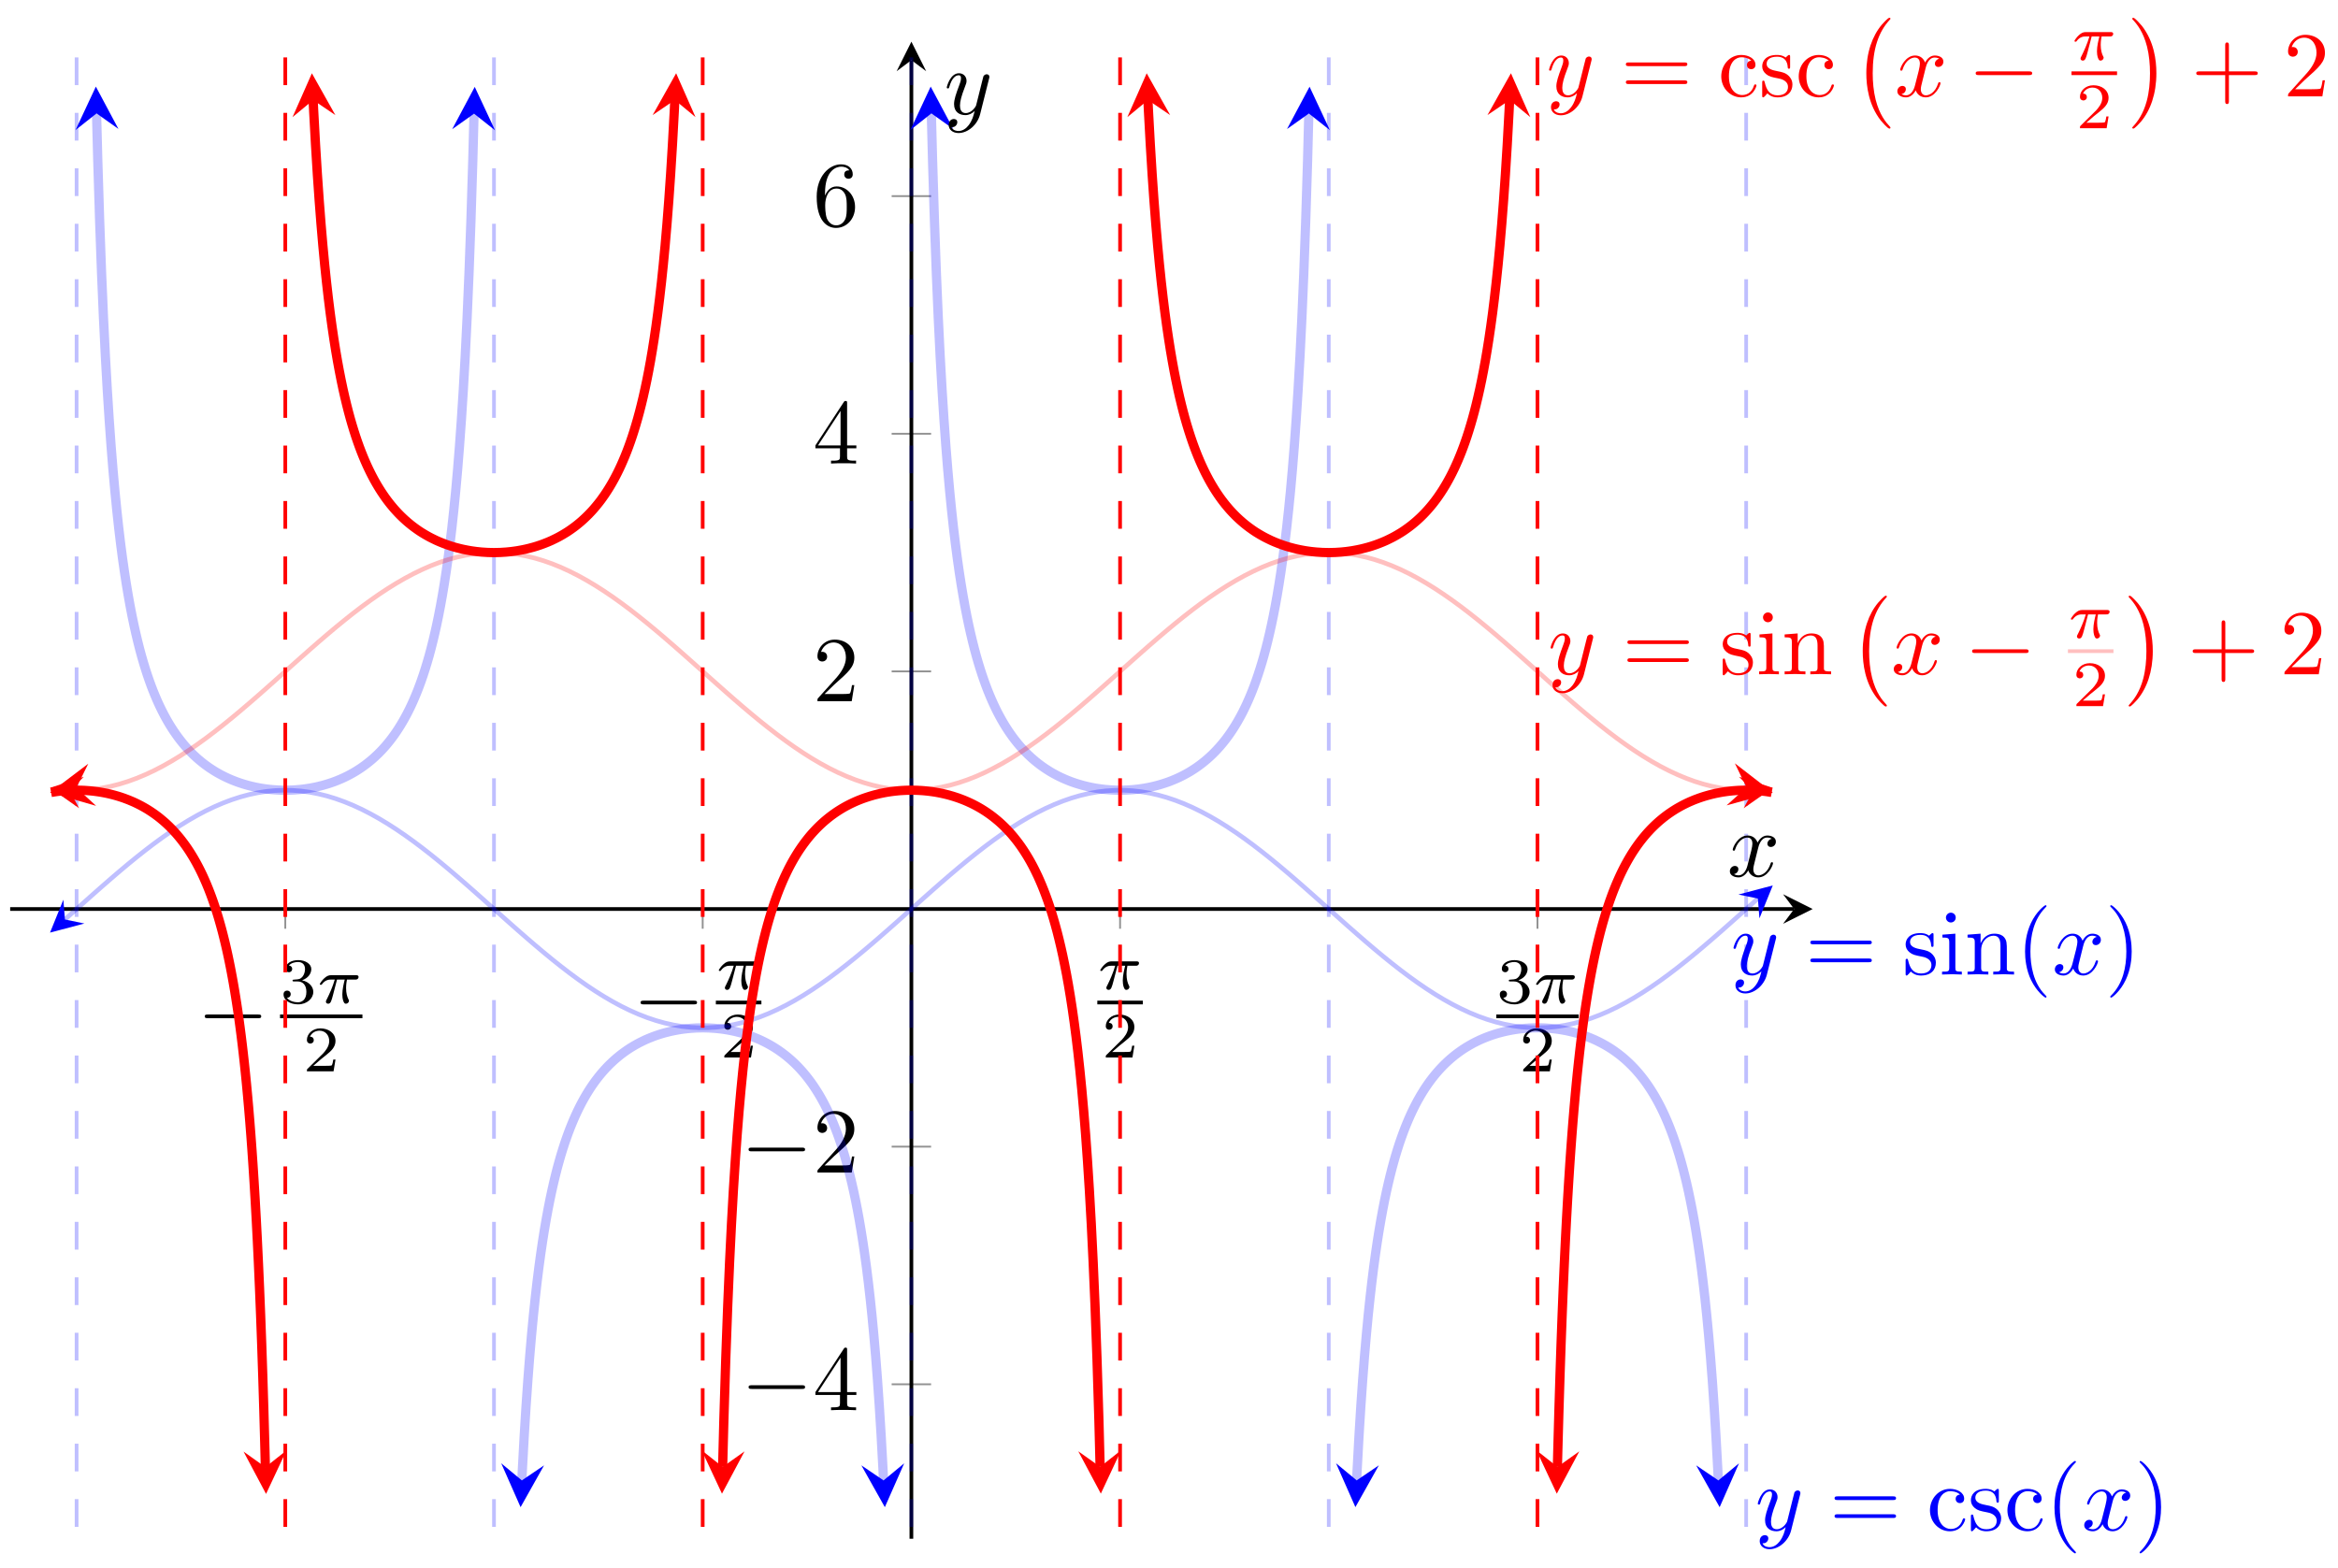 <svg xmlns="http://www.w3.org/2000/svg" xmlns:xlink="http://www.w3.org/1999/xlink" version="1.1" width="252" height="169" viewBox="0 0 252 169">
<defs>
<path id="font_1_1" d="M.659 .23C.676 .23 .694 .23 .694 .25 .694 .27 .676 .27 .659 .27H.118C.101 .27 .083 .27 .083 .25 .083 .23 .101 .23 .118 .23H.659Z"/>
<path id="font_2_2" d="M.273 .334C.351 .334 .407 .28 .407 .173 .407 .049 .335 .012 .277 .012 .237 .012 .149 .023 .107 .082 .154 .084 .165 .117 .165 .138 .165 .17 .141 .193 .11 .193 .082 .193 .054 .176 .054 .135 .054 .041 .158-.02 .279-.02 .418-.02 .514 .073 .514 .173 .514 .251 .45 .329 .34 .352 .445 .39 .483 .465 .483 .526 .483 .605 .392 .664 .281 .664 .17 .664 .085 .61 .085 .53 .085 .496 .107 .477 .137 .477 .168 .477 .188 .5 .188 .528 .188 .557 .168 .578 .137 .58 .172 .624 .241 .635 .278 .635 .323 .635 .386 .613 .386 .526 .386 .484 .372 .438 .346 .407 .313 .369 .285 .367 .235 .364 .21 .362 .208 .362 .203 .361 .201 .361 .193 .359 .193 .348 .193 .334 .202 .334 .219 .334H.273Z"/>
<path id="font_3_1" d="M.311 .363H.43C.415 .303 .393 .212 .393 .133 .393 .093 .398 .066 .404 .044 .42-.006 .433-.01 .449-.01 .472-.01 .496 .011 .496 .035 .496 .043 .494 .047 .488 .057 .469 .094 .451 .151 .451 .233 .451 .252 .451 .292 .465 .363H.59C.608 .363 .616 .363 .627 .371 .641 .381 .644 .397 .644 .402 .644 .431 .618 .431 .601 .431H.224C.183 .431 .155 .422 .11 .38 .084 .357 .045 .303 .045 .294 .045 .282 .058 .282 .062 .282 .073 .282 .074 .284 .08 .293 .131 .363 .193 .363 .215 .363H.276C.245 .253 .191 .135 .161 .075 .155 .062 .145 .041 .142 .037 .141 .033 .139 .029 .139 .022 .139 .006 .151-.01 .174-.01 .214-.01 .225 .035 .249 .125L.311 .363Z"/>
<path id="font_2_1" d="M.505 .182H.471C.468 .16 .458 .101 .445 .091 .437 .085 .36 .085 .346 .085H.162C.267 .178 .302 .206 .362 .253 .436 .312 .505 .374 .505 .469 .505 .59 .399 .664 .271 .664 .147 .664 .063 .577 .063 .485 .063 .434 .106 .429 .116 .429 .14 .429 .169 .446 .169 .482 .169 .5 .162 .535 .11 .535 .141 .606 .209 .628 .256 .628 .356 .628 .408 .55 .408 .469 .408 .382 .346 .313 .314 .277L.073 .039C.063 .03 .063 .028 .063 0H.475L.505 .182Z"/>
<path id="font_4_5" d="M.294 .165V.078C.294 .042 .292 .031 .218 .031H.197V0C.238 .003 .29 .003 .332 .003 .374 .003 .427 .003 .468 0V.031H.447C.373 .031 .371 .042 .371 .078V.165H.471V.196H.371V.651C.371 .671 .371 .677 .355 .677 .346 .677 .343 .677 .335 .665L.028 .196V.165H.294M.3 .196H.056L.3 .569V.196Z"/>
<path id="font_4_4" d="M.127 .077 .233 .18C.389 .318 .449 .372 .449 .472 .449 .586 .359 .666 .237 .666 .124 .666 .05 .574 .05 .485 .05 .429 .1 .429 .103 .429 .12 .429 .155 .441 .155 .482 .155 .508 .137 .534 .102 .534 .094 .534 .092 .534 .089 .533 .112 .598 .166 .635 .224 .635 .315 .635 .358 .554 .358 .472 .358 .392 .308 .313 .253 .251L.061 .037C.05 .026 .05 .024 .05 0H.421L.449 .174H.424C.419 .144 .412 .1 .402 .085 .395 .077 .329 .077 .307 .077H.127Z"/>
<path id="font_4_6" d="M.132 .328V.352C.132 .605 .256 .641 .307 .641 .331 .641 .373 .635 .395 .601 .38 .601 .34 .601 .34 .556 .34 .525 .364 .51 .386 .51 .402 .51 .432 .519 .432 .558 .432 .618 .388 .666 .305 .666 .177 .666 .042 .537 .042 .316 .042 .049 .158-.022 .251-.022 .362-.022 .457 .072 .457 .204 .457 .331 .368 .427 .257 .427 .189 .427 .152 .376 .132 .328M.251 .006C.188 .006 .158 .066 .152 .081 .134 .128 .134 .208 .134 .226 .134 .304 .166 .404 .256 .404 .272 .404 .318 .404 .349 .342 .367 .305 .367 .254 .367 .205 .367 .157 .367 .107 .35 .071 .32 .011 .274 .006 .251 .006Z"/>
<path id="font_5_2" d="M.486 .381C.49 .395 .49 .397 .49 .404 .49 .422 .476 .431 .461 .431 .451 .431 .435 .425 .426 .41 .424 .405 .416 .374 .412 .356 .405 .33 .398 .303 .392 .276L.347 .096C.343 .081 .3 .011 .234 .011 .183 .011 .172 .055 .172 .092 .172 .138 .189 .2 .223 .288 .239 .329 .243 .34 .243 .36 .243 .405 .211 .442 .161 .442 .066 .442 .029 .297 .029 .288 .029 .278 .039 .278 .041 .278 .051 .278 .052 .28 .057 .296 .084 .39 .124 .42 .158 .42 .166 .42 .183 .42 .183 .388 .183 .363 .173 .337 .166 .318 .126 .212 .108 .155 .108 .108 .108 .019 .171-.011 .23-.011 .269-.011 .303 .006 .331 .034 .318-.018 .306-.067 .266-.12 .24-.154 .202-.183 .156-.183 .142-.183 .097-.18 .08-.141 .096-.141 .109-.141 .123-.129 .133-.12 .143-.107 .143-.088 .143-.057 .116-.053 .106-.053 .083-.053 .05-.069 .05-.118 .05-.168 .094-.205 .156-.205 .259-.205 .362-.114 .39-.001L.486 .381Z"/>
<path id="font_4_7" d="M.687 .327C.702 .327 .721 .327 .721 .347 .721 .367 .702 .367 .688 .367H.089C.075 .367 .056 .367 .056 .347 .056 .327 .075 .327 .09 .327H.687M.688 .133C.702 .133 .721 .133 .721 .153 .721 .173 .702 .173 .687 .173H.09C.075 .173 .056 .173 .056 .153 .056 .133 .075 .133 .089 .133H.688Z"/>
<path id="font_4_11" d="M.208 .194C.23 .19 .312 .174 .312 .102 .312 .051 .277 .011 .199 .011 .115 .011 .079 .068 .06 .153 .057 .166 .056 .17 .046 .17 .033 .17 .033 .163 .033 .145V.013C.033-.004 .033-.011 .044-.011 .049-.011 .05-.01 .069 .009 .071 .011 .071 .013 .089 .032 .133-.01 .178-.011 .199-.011 .314-.011 .36 .056 .36 .128 .36 .181 .33 .211 .318 .223 .285 .255 .246 .263 .204 .271 .148 .282 .081 .295 .081 .353 .081 .388 .107 .429 .193 .429 .303 .429 .308 .339 .31 .308 .311 .299 .32 .299 .322 .299 .335 .299 .335 .304 .335 .323V.424C.335 .441 .335 .448 .324 .448 .319 .448 .317 .448 .304 .436 .301 .432 .291 .423 .287 .42 .249 .448 .208 .448 .193 .448 .071 .448 .033 .381 .033 .325 .033 .29 .049 .262 .076 .24 .108 .214 .136 .208 .208 .194Z"/>
<path id="font_4_9" d="M.177 .442 .037 .431V.4C.102 .4 .111 .394 .111 .345V.076C.111 .031 .1 .031 .033 .031V0C.065 .001 .119 .003 .143 .003 .178 .003 .213 .001 .247 0V.031C.181 .031 .177 .036 .177 .075V.442M.181 .616C.181 .648 .156 .669 .128 .669 .097 .669 .075 .642 .075 .616 .075 .589 .097 .563 .128 .563 .156 .563 .181 .584 .181 .616Z"/>
<path id="font_4_10" d="M.11 .344V.076C.11 .031 .099 .031 .032 .031V0C.067 .001 .118 .003 .145 .003 .171 .003 .223 .001 .257 0V.031C.19 .031 .179 .031 .179 .076V.26C.179 .364 .25 .42 .314 .42 .377 .42 .388 .366 .388 .309V.076C.388 .031 .377 .031 .31 .031V0C.345 .001 .396 .003 .423 .003 .449 .003 .501 .001 .535 0V.031C.483 .031 .458 .031 .457 .061V.252C.457 .338 .457 .369 .426 .405 .412 .422 .379 .442 .321 .442 .248 .442 .201 .399 .173 .337V.442L.032 .431V.4C.102 .4 .11 .393 .11 .344Z"/>
<path id="font_4_1" d="M.331-.24C.331-.237 .331-.235 .314-.218 .189-.092 .157 .097 .157 .25 .157 .424 .195 .598 .318 .723 .331 .735 .331 .737 .331 .74 .331 .747 .327 .75 .321 .75 .311 .75 .221 .682 .162 .555 .111 .445 .099 .334 .099 .25 .099 .172 .11 .051 .165-.062 .225-.185 .311-.25 .321-.25 .327-.25 .331-.247 .331-.24Z"/>
<path id="font_5_1" d="M.334 .302C.34 .328 .363 .42 .433 .42 .438 .42 .462 .42 .483 .407 .455 .402 .435 .377 .435 .353 .435 .337 .446 .318 .473 .318 .495 .318 .527 .336 .527 .376 .527 .428 .468 .442 .434 .442 .376 .442 .341 .389 .329 .366 .304 .432 .25 .442 .221 .442 .117 .442 .06 .313 .06 .288 .06 .278 .07 .278 .072 .278 .08 .278 .083 .28 .085 .289 .119 .395 .185 .42 .219 .42 .238 .42 .273 .411 .273 .353 .273 .322 .256 .255 .219 .115 .203 .053 .168 .011 .124 .011 .118 .011 .095 .011 .074 .024 .099 .029 .121 .05 .121 .078 .121 .105 .099 .113 .084 .113 .054 .113 .029 .087 .029 .055 .029 .009 .079-.011 .123-.011 .189-.011 .225 .059 .228 .065 .24 .028 .276-.011 .336-.011 .439-.011 .496 .118 .496 .143 .496 .153 .487 .153 .484 .153 .475 .153 .473 .149 .471 .142 .438 .035 .37 .011 .338 .011 .299 .011 .283 .043 .283 .077 .283 .099 .289 .121 .3 .165L.334 .302Z"/>
<path id="font_4_2" d="M.289 .25C.289 .328 .278 .449 .223 .562 .163 .685 .077 .75 .067 .75 .061 .75 .057 .746 .057 .74 .057 .737 .057 .735 .076 .717 .174 .618 .231 .459 .231 .25 .231 .079 .194-.097 .07-.223 .057-.235 .057-.237 .057-.24 .057-.246 .061-.25 .067-.25 .077-.25 .167-.182 .226-.055 .277 .055 .289 .166 .289 .25Z"/>
<path id="font_4_8" d="M.117 .218C.117 .381 .199 .423 .252 .423 .261 .423 .324 .422 .359 .386 .318 .383 .312 .353 .312 .34 .312 .314 .33 .294 .358 .294 .384 .294 .404 .311 .404 .341 .404 .409 .328 .448 .251 .448 .126 .448 .034 .34 .034 .216 .034 .088 .133-.011 .249-.011 .383-.011 .415 .109 .415 .119 .415 .129 .405 .129 .402 .129 .393 .129 .391 .125 .389 .119 .36 .026 .295 .014 .258 .014 .205 .014 .117 .057 .117 .218Z"/>
<path id="font_6_1" d="M.413-1.149C.413-1.145 .411-1.143 .409-1.14 .363-1.091 .295-1.01 .253-.847 .23-.756 .221-.653 .221-.56 .221-.297 .284-.113 .404 .017 .413 .026 .413 .028 .413 .03 .413 .04 .405 .04 .401 .04 .386 .04 .332-.02 .319-.035 .217-.156 .152-.336 .152-.559 .152-.701 .177-.902 .308-1.071 .318-1.083 .383-1.159 .401-1.159 .405-1.159 .413-1.159 .413-1.149Z"/>
<path id="font_6_2" d="M.305-.56C.305-.418 .28-.217 .149-.048 .139-.036 .074 .04 .056 .04 .051 .04 .044 .038 .044 .03 .044 .026 .046 .023 .05 .02 .098-.032 .163-.113 .204-.272 .227-.363 .236-.466 .236-.559 .236-.66 .227-.762 .201-.86 .163-1 .104-1.08 .053-1.136 .044-1.145 .044-1.147 .044-1.149 .044-1.157 .051-1.159 .056-1.159 .071-1.159 .126-1.098 .138-1.084 .24-.963 .305-.783 .305-.56Z"/>
<path id="font_4_3" d="M.409 .23H.688C.702 .23 .721 .23 .721 .25 .721 .27 .702 .27 .688 .27H.409V.55C.409 .564 .409 .583 .389 .583 .369 .583 .369 .564 .369 .55V.27H.089C.075 .27 .056 .27 .056 .25 .056 .23 .075 .23 .089 .23H.369V-.05C.369-.064 .369-.083 .389-.083 .409-.083 .409-.064 .409-.05V.23Z"/>
</defs>
<path transform="matrix(1,0,0,-1,1.096,165.887)" stroke-width=".199" stroke-linecap="butt" stroke-miterlimit="10" stroke-linejoin="miter" fill="none" stroke="#929292" d="M29.654 65.763V70.015M74.643 65.763V70.015M119.631 65.763V70.015M164.62 65.763V70.015"/>
<path transform="matrix(1,0,0,-1,1.096,165.887)" stroke-width=".199" stroke-linecap="butt" stroke-miterlimit="10" stroke-linejoin="miter" fill="none" stroke="#929292" d="M95.011 16.652H99.263M95.011 42.27H99.263M95.011 93.507H99.263M95.011 119.125H99.263M95.011 144.744H99.263"/>
<path transform="matrix(1,0,0,-1,1.096,165.887)" stroke-width=".399" stroke-linecap="butt" stroke-miterlimit="10" stroke-linejoin="miter" fill="none" stroke="#000000" d="M0 67.889H192.281"/>
<path transform="matrix(1,0,0,-1,193.384,97.998)" d="M1.993 0-1.196 1.594 0 0-1.196-1.594"/>
<path transform="matrix(1,0,0,-1,1.096,165.887)" stroke-width=".399" stroke-linecap="butt" stroke-miterlimit="10" stroke-linejoin="miter" fill="none" stroke="#000000" d="M97.137 0V159.403"/>
<path transform="matrix(0,-1,-1,-0,98.236,6.484)" d="M1.993 0-1.196 1.594 0 0-1.196-1.594"/>
<use data-text="&#x2212;" xlink:href="#font_1_1" transform="matrix(9.963,0,0,-9.963,21.241,112.061)"/>
<use data-text="3" xlink:href="#font_2_2" transform="matrix(6.974,0,0,-6.974,30.185,108.138)"/>
<use data-text="&#x03c0;" xlink:href="#font_3_1" transform="matrix(6.974,0,0,-6.974,34.157,108.138)"/>
<path transform="matrix(1,0,0,-1,-62.056,-35.929)" stroke-width=".399" stroke-linecap="butt" stroke-miterlimit="10" stroke-linejoin="miter" fill="none" stroke="#000000" d="M92.239-145.499H101.12"/>
<use data-text="2" xlink:href="#font_2_1" transform="matrix(6.974,0,0,-6.974,32.64,115.496)"/>
<use data-text="&#x2212;" xlink:href="#font_1_1" transform="matrix(9.963,0,0,-9.963,68.217,110.569)"/>
<use data-text="&#x03c0;" xlink:href="#font_3_1" transform="matrix(6.974,0,0,-6.974,77.161,106.646)"/>
<path transform="matrix(1,0,0,-1,-15.081,-37.421)" stroke-width=".399" stroke-linecap="butt" stroke-miterlimit="10" stroke-linejoin="miter" fill="none" stroke="#000000" d="M92.239-145.499H97.148"/>
<use data-text="2" xlink:href="#font_2_1" transform="matrix(6.974,0,0,-6.974,77.63,114.004)"/>
<use data-text="&#x03c0;" xlink:href="#font_3_1" transform="matrix(6.974,0,0,-6.974,118.277,106.646)"/>
<path transform="matrix(1,0,0,-1,33.783,-37.421)" stroke-width=".399" stroke-linecap="butt" stroke-miterlimit="10" stroke-linejoin="miter" fill="none" stroke="#000000" d="M84.491-145.499H89.4"/>
<use data-text="2" xlink:href="#font_2_1" transform="matrix(6.974,0,0,-6.974,118.746,114.004)"/>
<use data-text="3" xlink:href="#font_2_2" transform="matrix(6.974,0,0,-6.974,161.281,108.138)"/>
<use data-text="&#x03c0;" xlink:href="#font_3_1" transform="matrix(6.974,0,0,-6.974,165.252,108.138)"/>
<path transform="matrix(1,0,0,-1,76.788,-35.929)" stroke-width=".399" stroke-linecap="butt" stroke-miterlimit="10" stroke-linejoin="miter" fill="none" stroke="#000000" d="M84.491-145.499H93.371"/>
<use data-text="2" xlink:href="#font_2_1" transform="matrix(6.974,0,0,-6.974,163.735,115.496)"/>
<use data-text="&#x2212;" xlink:href="#font_1_1" transform="matrix(9.963,0,0,-9.963,79.86,152.03)"/>
<use data-text="4" xlink:href="#font_4_5" transform="matrix(9.963,0,0,-9.963,87.609,152.03)"/>
<use data-text="&#x2212;" xlink:href="#font_1_1" transform="matrix(9.963,0,0,-9.963,79.86,126.412)"/>
<use data-text="2" xlink:href="#font_4_4" transform="matrix(9.963,0,0,-9.963,87.609,126.412)"/>
<use data-text="2" xlink:href="#font_4_4" transform="matrix(9.963,0,0,-9.963,87.609,75.59)"/>
<use data-text="4" xlink:href="#font_4_5" transform="matrix(9.963,0,0,-9.963,87.609,49.972)"/>
<use data-text="6" xlink:href="#font_4_6" transform="matrix(9.963,0,0,-9.963,87.609,24.353)"/>
<path transform="matrix(1,0,0,-1,1.096,165.887)" stroke-width=".498" stroke-linecap="butt" stroke-miterlimit="10" stroke-linejoin="miter" fill="none" stroke="#0000ff" stroke-opacity=".25" d="M5.903 66.761 5.229 66.167 6.162 66.997 7.095 67.831 8.028 68.665 8.961 69.495 9.894 70.319 10.828 71.133 11.761 71.933 12.694 72.716 13.627 73.478 14.56 74.216 15.493 74.928 16.426 75.61 17.359 76.259 18.292 76.872 19.225 77.448 20.158 77.983 21.091 78.475 22.024 78.922 22.957 79.322 23.89 79.674 24.823 79.975 25.757 80.226 26.69 80.424 27.623 80.569 28.556 80.66 29.489 80.697 30.422 80.679 31.355 80.607 32.288 80.481 33.221 80.302 34.154 80.071 35.087 79.786 36.02 79.452 36.953 79.069 37.886 78.639 38.819 78.162 39.752 77.642 40.686 77.081 41.619 76.481 42.552 75.844 43.485 75.174 44.418 74.472 45.351 73.743 46.284 72.989 47.217 72.213 48.15 71.419 49.083 70.61 50.016 69.789 50.949 68.96 51.882 68.127 52.815 67.293 53.748 66.461 54.682 65.635 55.615 64.819 56.548 64.016 57.481 63.229 58.414 62.462 59.347 61.718 60.28 61 61.213 60.312 62.146 59.655 63.079 59.034 64.012 58.45 64.945 57.906 65.878 57.405 66.811 56.948 67.744 56.538 68.677 56.175 69.611 55.863 70.544 55.601 71.477 55.392 72.41 55.235 73.343 55.133 74.276 55.084 75.209 55.09 76.142 55.15 77.075 55.264 78.008 55.432 78.941 55.653 79.874 55.925 80.807 56.249 81.74 56.621 82.673 57.042 83.606 57.508 84.54 58.019 85.473 58.572 86.406 59.163 87.339 59.793 88.272 60.456 89.205 61.151 90.138 61.875 91.071 62.624 92.004 63.395 92.937 64.186 93.87 64.992 94.803 65.811 95.736 66.638 96.669 67.471 97.602 68.305 98.536 69.137 99.469 69.965 100.402 70.784 101.335 71.59 102.268 72.38 103.201 73.152 104.134 73.901 105.067 74.625 106 75.32 106.933 75.983 107.866 76.612 108.799 77.204 109.732 77.757 110.665 78.268 111.598 78.735 112.532 79.155 113.465 79.528 114.398 79.852 115.331 80.124 116.264 80.345 117.197 80.513 118.13 80.627 119.063 80.687 119.996 80.693 120.929 80.645 121.862 80.542 122.795 80.386 123.728 80.176 124.661 79.915 125.594 79.603 126.528 79.24 127.46 78.83 128.394 78.374 129.327 77.872 130.26 77.328 131.193 76.745 132.126 76.123 133.059 75.467 133.992 74.779 134.925 74.061 135.858 73.317 136.791 72.55 137.724 71.763 138.657 70.96 139.59 70.144 140.523 69.318 141.456 68.487 142.39 67.653 143.323 66.819 144.256 65.99 145.189 65.17 146.122 64.36 147.055 63.566 147.988 62.79 148.921 62.036 149.854 61.306 150.787 60.605 151.72 59.935 152.653 59.298 153.586 58.697 154.519 58.136 155.452 57.616 156.386 57.14 157.319 56.709 158.252 56.326 159.185 55.992 160.118 55.707 161.051 55.476 161.984 55.296 162.917 55.17 163.85 55.098 164.783 55.081 165.716 55.118 166.649 55.208 167.582 55.353 168.515 55.551 169.448 55.802 170.381 56.103 171.314 56.455 172.248 56.855 173.181 57.302 174.114 57.793 175.047 58.328 175.98 58.904 176.913 59.517 177.846 60.166 178.779 60.847 179.712 61.559 180.645 62.297 181.578 63.06 182.511 63.843 183.444 64.642 184.377 65.456 185.31 66.28 186.244 67.111 187.177 67.945 188.11 68.779 189.043 69.609 188.369 69.015"/>
<path transform="matrix(-.75,.661,.661,.75,6.999,99.126)" d="M2.142 0-1.285 1.714 0 0-1.285-1.714" fill="#0000ff"/>
<path transform="matrix(.75,-.661,-.661,-.75,189.471,96.872)" d="M2.142 0-1.285 1.714 0 0-1.285-1.714" fill="#0000ff"/>
<use data-text="y" xlink:href="#font_5_2" transform="matrix(9.963,0,0,-9.963,186.558,105.059)" fill="#0000ff"/>
<use data-text="=" xlink:href="#font_4_7" transform="matrix(9.963,0,0,-9.963,194.567,105.059)" fill="#0000ff"/>
<use data-text="s" xlink:href="#font_4_11" transform="matrix(9.963,0,0,-9.963,205.068,105.059)" fill="#0000ff"/>
<use data-text="i" xlink:href="#font_4_9" transform="matrix(9.963,0,0,-9.963,208.994,105.059)" fill="#0000ff"/>
<use data-text="n" xlink:href="#font_4_10" transform="matrix(9.963,0,0,-9.963,211.753,105.059)" fill="#0000ff"/>
<use data-text="(" xlink:href="#font_4_1" transform="matrix(9.963,0,0,-9.963,217.283,105.059)" fill="#0000ff"/>
<use data-text="x" xlink:href="#font_5_1" transform="matrix(9.963,0,0,-9.963,221.191,105.059)" fill="#0000ff"/>
<use data-text=")" xlink:href="#font_4_2" transform="matrix(9.963,0,0,-9.963,226.885,105.059)" fill="#0000ff"/>
<path transform="matrix(1,0,0,-1,1.096,165.887)" stroke-width=".996" stroke-linecap="butt" stroke-miterlimit="10" stroke-linejoin="miter" fill="none" stroke="#0000ff" stroke-opacity=".25" d="M9.311 153.662 9.442 148.626 9.647 142.033 9.852 136.434 10.057 131.644 10.263 127.482 10.468 123.848 10.673 120.637 10.878 117.788 11.083 115.239 11.289 112.946 11.494 110.872 11.699 108.991 11.904 107.272 12.109 105.703 12.315 104.259 12.52 102.929 12.725 101.699 12.93 100.557 13.135 99.498 13.341 98.512 13.546 97.589 13.751 96.73 13.956 95.92 14.161 95.162 14.367 94.451 14.572 93.779 14.777 93.147 14.982 92.549 15.187 91.983 15.393 91.446 15.598 90.94 15.803 90.458 16.008 90 16.213 89.567 16.419 89.152 16.624 88.759 16.829 88.382 17.034 88.025 17.239 87.683 17.445 87.356 17.65 87.044 17.855 86.746 18.06 86.461 18.265 86.187 18.471 85.925 18.676 85.673 18.881 85.432 19.086 85.204 19.291 84.983 19.497 84.77 19.702 84.566 19.907 84.372 20.112 84.183 20.317 84.004 20.523 83.832 20.728 83.666 20.933 83.506 21.138 83.354 21.343 83.206 21.549 83.065 21.754 82.931 21.959 82.8 22.164 82.674 22.369 82.555 22.575 82.44 22.78 82.331 22.985 82.225 23.19 82.124 23.395 82.027 23.601 81.934 23.806 81.846 24.011 81.761 24.216 81.682 24.421 81.603 24.627 81.53 24.832 81.461 25.037 81.395 25.242 81.332 25.447 81.273 25.653 81.214 25.858 81.162 26.063 81.113 26.268 81.065 26.473 81.021 26.679 80.98 26.884 80.941 27.089 80.905 27.294 80.875 27.499 80.845 27.705 80.818 27.91 80.794 28.115 80.773 28.32 80.756 28.525 80.738 28.731 80.726 28.936 80.715 29.141 80.707 29.346 80.7 29.551 80.698H29.757L29.962 80.7 30.167 80.707 30.372 80.715 30.577 80.723 30.783 80.738 30.988 80.756 31.193 80.773 31.398 80.794 31.603 80.818 31.809 80.845 32.014 80.875 32.219 80.905 32.424 80.941 32.629 80.98 32.835 81.021 33.04 81.064 33.245 81.112 33.45 81.162 33.655 81.214 33.861 81.273 34.066 81.332 34.271 81.395 34.476 81.461 34.681 81.529 34.887 81.603 35.092 81.68 35.297 81.761 35.502 81.846 35.707 81.934 35.913 82.027 36.118 82.124 36.323 82.225 36.528 82.331 36.733 82.44 36.939 82.555 37.144 82.674 37.349 82.8 37.554 82.929 37.759 83.065 37.965 83.206 38.17 83.353 38.375 83.506 38.58 83.666 38.785 83.832 38.991 84.004 39.196 84.183 39.401 84.372 39.606 84.566 39.811 84.77 40.017 84.981 40.222 85.204 40.427 85.432 40.632 85.673 40.837 85.924 41.043 86.185 41.248 86.458 41.453 86.744 41.658 87.044 41.864 87.356 42.069 87.683 42.274 88.025 42.479 88.382 42.684 88.757 42.889 89.151 43.095 89.564 43.3 90 43.505 90.458 43.71 90.939 43.916 91.445 44.121 91.983 44.326 92.546 44.531 93.145 44.736 93.779 44.941 94.449 45.147 95.159 45.352 95.919 45.557 96.727 45.762 97.588 45.968 98.508 46.173 99.495 46.378 100.552 46.583 101.695 46.788 102.926 46.993 104.254 47.199 105.699 47.404 107.267 47.609 108.984 47.814 110.865 48.02 112.939 48.225 115.229 48.43 117.78 48.635 120.629 48.84 123.839 49.046 127.474 49.251 131.627 49.456 136.422 49.661 142.015 49.866 148.612 49.997 153.632"/>
<path transform="matrix(-.026,-1,-1,.026,10.408,12.225)" d="M2.889 0-1.734 2.311 0 0-1.734-2.311" fill="#0000ff"/>
<path transform="matrix(.026,-1,-1,-.026,51.095,12.255)" d="M2.889 0-1.734 2.311 0 0-1.734-2.311" fill="#0000ff"/>
<path transform="matrix(1,0,0,-1,1.096,165.887)" stroke-width=".996" stroke-linecap="butt" stroke-miterlimit="10" stroke-linejoin="miter" fill="none" stroke="#0000ff" stroke-opacity=".25" d="M55.151 6.29 55.21 7.51 55.407 11.104 55.604 14.287 55.802 17.123 55.999 19.668 56.196 21.957 56.394 24.039 56.591 25.926 56.788 27.651 56.985 29.232 57.183 30.688 57.38 32.031 57.577 33.274 57.775 34.427 57.972 35.502 58.169 36.505 58.367 37.439 58.564 38.315 58.761 39.136 58.958 39.91 59.156 40.637 59.353 41.321 59.55 41.965 59.748 42.578 59.945 43.157 60.142 43.704 60.339 44.224 60.537 44.716 60.734 45.187 60.931 45.633 61.129 46.058 61.326 46.463 61.523 46.85 61.72 47.22 61.918 47.571 62.115 47.909 62.312 48.23 62.51 48.539 62.707 48.834 62.904 49.117 63.101 49.39 63.299 49.648 63.496 49.899 63.693 50.138 63.891 50.368 64.088 50.589 64.285 50.801 64.482 51.006 64.68 51.201 64.877 51.389 65.074 51.57 65.272 51.744 65.469 51.91 65.666 52.073 65.863 52.227 66.061 52.375 66.258 52.518 66.455 52.657 66.653 52.79 66.85 52.917 67.047 53.038 67.245 53.156 67.442 53.268 67.639 53.378 67.836 53.482 68.034 53.581 68.231 53.677 68.428 53.772 68.626 53.859 68.823 53.943 69.02 54.023 69.217 54.101 69.415 54.175 69.612 54.247 69.809 54.312 70.007 54.378 70.204 54.438 70.401 54.497 70.598 54.55 70.796 54.602 70.993 54.65 71.19 54.698 71.388 54.74 71.585 54.781 71.782 54.818 71.979 54.854 72.177 54.887 72.374 54.917 72.571 54.944 72.769 54.969 72.966 54.99 73.163 55.01 73.36 55.028 73.558 55.041 73.755 55.054 73.952 55.065 74.15 55.071 74.347 55.077 74.544 55.08H74.741L74.939 55.077 75.136 55.071 75.333 55.065 75.531 55.054 75.728 55.041 75.925 55.028 76.123 55.01 76.32 54.99 76.517 54.969 76.714 54.944 76.912 54.917 77.109 54.887 77.306 54.854 77.504 54.818 77.701 54.781 77.898 54.74 78.095 54.698 78.293 54.65 78.49 54.602 78.687 54.549 78.885 54.497 79.082 54.438 79.279 54.378 79.476 54.312 79.674 54.247 79.871 54.175 80.068 54.101 80.266 54.023 80.463 53.943 80.66 53.859 80.857 53.772 81.055 53.677 81.252 53.581 81.449 53.482 81.647 53.378 81.844 53.268 82.041 53.156 82.238 53.038 82.436 52.917 82.633 52.79 82.83 52.657 83.028 52.518 83.225 52.375 83.422 52.227 83.619 52.073 83.817 51.91 84.014 51.744 84.211 51.57 84.409 51.389 84.606 51.201 84.803 51.004 85.001 50.801 85.198 50.589 85.395 50.368 85.592 50.138 85.79 49.899 85.987 49.648 86.184 49.39 86.382 49.119 86.579 48.834 86.776 48.539 86.973 48.23 87.171 47.909 87.368 47.571 87.565 47.22 87.763 46.85 87.96 46.463 88.157 46.058 88.354 45.633 88.552 45.187 88.749 44.716 88.946 44.224 89.144 43.704 89.341 43.157 89.538 42.578 89.735 41.965 89.933 41.321 90.13 40.635 90.327 39.908 90.525 39.136 90.722 38.312 90.919 37.437 91.116 36.505 91.314 35.502 91.511 34.427 91.708 33.272 91.906 32.031 92.103 30.688 92.3 29.231 92.497 27.647 92.695 25.926 92.892 24.036 93.089 21.957 93.287 19.667 93.484 17.123 93.681 14.284 93.879 11.104 94.076 7.506 94.134 6.29"/>
<path transform="matrix(-.048,.999,.999,.048,56.249,159.597)" d="M2.889 0-1.734 2.311 0 0-1.734-2.311" fill="#0000ff"/>
<path transform="matrix(.048,.999,.999,-.048,95.234,159.597)" d="M2.889 0-1.734 2.311 0 0-1.734-2.311" fill="#0000ff"/>
<path transform="matrix(1,0,0,-1,1.096,165.887)" stroke-width=".996" stroke-linecap="butt" stroke-miterlimit="10" stroke-linejoin="miter" fill="none" stroke="#0000ff" stroke-opacity=".25" d="M99.288 153.662 99.419 148.638 99.624 142.024 99.829 136.438 100.034 131.637 100.239 127.482 100.445 123.848 100.65 120.637 100.855 117.786 101.06 115.239 101.265 112.946 101.471 110.872 101.676 108.988 101.881 107.272 102.086 105.701 102.291 104.259 102.497 102.927 102.702 101.699 102.907 100.557 103.112 99.498 103.317 98.512 103.523 97.589 103.728 96.73 103.933 95.92 104.138 95.162 104.343 94.451 104.549 93.78 104.754 93.147 104.959 92.549 105.164 91.983 105.369 91.446 105.575 90.94 105.78 90.46 105.985 90 106.19 89.567 106.395 89.152 106.601 88.759 106.806 88.382 107.011 88.025 107.216 87.683 107.422 87.356 107.627 87.044 107.832 86.746 108.037 86.461 108.242 86.187 108.448 85.925 108.653 85.673 108.858 85.432 109.063 85.204 109.268 84.983 109.474 84.77 109.679 84.566 109.884 84.372 110.089 84.183 110.294 84.004 110.5 83.832 110.705 83.666 110.91 83.506 111.115 83.353 111.32 83.206 111.526 83.065 111.731 82.931 111.936 82.8 112.141 82.674 112.346 82.555 112.552 82.44 112.757 82.331 112.962 82.225 113.167 82.124 113.372 82.027 113.578 81.934 113.783 81.846 113.988 81.761 114.193 81.68 114.398 81.603 114.604 81.53 114.809 81.461 115.014 81.395 115.219 81.332 115.424 81.273 115.63 81.214 115.835 81.162 116.04 81.112 116.245 81.065 116.45 81.021 116.656 80.98 116.861 80.941 117.066 80.905 117.271 80.875 117.476 80.845 117.682 80.818 117.887 80.794 118.092 80.773 118.297 80.756 118.502 80.738 118.708 80.726 118.913 80.715 119.118 80.707 119.323 80.7 119.528 80.698H119.734L119.939 80.7 120.144 80.707 120.349 80.715 120.554 80.726 120.76 80.738 120.965 80.753 121.17 80.773 121.375 80.794 121.58 80.818 121.786 80.845 121.991 80.875 122.196 80.905 122.401 80.941 122.606 80.98 122.812 81.021 123.017 81.064 123.222 81.112 123.427 81.162 123.632 81.214 123.838 81.272 124.043 81.332 124.248 81.395 124.453 81.461 124.658 81.53 124.864 81.603 125.069 81.68 125.274 81.761 125.479 81.846 125.684 81.934 125.89 82.027 126.095 82.124 126.3 82.225 126.505 82.331 126.711 82.44 126.916 82.555 127.121 82.674 127.326 82.8 127.531 82.931 127.737 83.065 127.942 83.206 128.147 83.353 128.352 83.506 128.557 83.666 128.763 83.832 128.968 84.004 129.173 84.183 129.378 84.372 129.583 84.566 129.789 84.77 129.994 84.983 130.199 85.204 130.404 85.432 130.609 85.673 130.815 85.925 131.02 86.185 131.225 86.458 131.43 86.744 131.635 87.044 131.841 87.356 132.046 87.683 132.251 88.025 132.456 88.382 132.661 88.757 132.867 89.151 133.072 89.567 133.277 90 133.482 90.458 133.687 90.939 133.893 91.446 134.098 91.983 134.303 92.546 134.508 93.145 134.713 93.779 134.919 94.449 135.124 95.162 135.329 95.919 135.534 96.727 135.739 97.589 135.945 98.51 136.15 99.495 136.355 100.555 136.56 101.696 136.765 102.926 136.971 104.257 137.176 105.699 137.381 107.268 137.586 108.987 137.791 110.869 137.997 112.941 138.202 115.235 138.407 117.782 138.612 120.636 138.817 123.84 139.023 127.481 139.228 131.634 139.433 136.425 139.638 142.021 139.843 148.622 139.974 153.65"/>
<path transform="matrix(-.026,-1,-1,.026,100.388,12.225)" d="M2.889 0-1.734 2.311 0 0-1.734-2.311" fill="#0000ff"/>
<path transform="matrix(.026,-1,-1,-.026,141.075,12.237)" d="M2.889 0-1.734 2.311 0 0-1.734-2.311" fill="#0000ff"/>
<path transform="matrix(1,0,0,-1,1.096,165.887)" stroke-width=".996" stroke-linecap="butt" stroke-miterlimit="10" stroke-linejoin="miter" fill="none" stroke="#0000ff" stroke-opacity=".25" d="M145.128 6.294 145.187 7.506 145.384 11.104 145.581 14.287 145.779 17.126 145.976 19.667 146.173 21.957 146.37 24.036 146.568 25.926 146.765 27.651 146.962 29.232 147.16 30.688 147.357 32.033 147.554 33.274 147.752 34.429 147.949 35.502 148.146 36.505 148.343 37.439 148.541 38.315 148.738 39.136 148.935 39.91 149.133 40.637 149.33 41.321 149.527 41.965 149.724 42.578 149.922 43.157 150.119 43.704 150.316 44.224 150.514 44.717 150.711 45.187 150.908 45.633 151.105 46.058 151.303 46.463 151.5 46.85 151.697 47.22 151.895 47.571 152.092 47.909 152.289 48.23 152.486 48.539 152.684 48.834 152.881 49.119 153.078 49.39 153.276 49.648 153.473 49.899 153.67 50.138 153.867 50.368 154.065 50.589 154.262 50.801 154.459 51.004 154.657 51.201 154.854 51.389 155.051 51.57 155.248 51.744 155.446 51.91 155.643 52.073 155.84 52.227 156.038 52.375 156.235 52.518 156.432 52.657 156.63 52.79 156.827 52.917 157.024 53.038 157.221 53.156 157.419 53.268 157.616 53.378 157.813 53.482 158.011 53.581 158.208 53.677 158.405 53.772 158.602 53.859 158.8 53.943 158.997 54.023 159.194 54.101 159.392 54.175 159.589 54.247 159.786 54.312 159.983 54.378 160.181 54.438 160.378 54.497 160.575 54.549 160.773 54.602 160.97 54.65 161.167 54.698 161.364 54.74 161.562 54.781 161.759 54.818 161.956 54.854 162.154 54.887 162.351 54.917 162.548 54.944 162.745 54.969 162.943 54.99 163.14 55.01 163.337 55.028 163.535 55.041 163.732 55.054 163.929 55.065 164.126 55.071 164.324 55.077 164.521 55.08H164.718L164.916 55.077 165.113 55.071 165.31 55.065 165.507 55.054 165.705 55.041 165.902 55.028 166.099 55.01 166.297 54.99 166.494 54.969 166.691 54.944 166.889 54.917 167.086 54.887 167.283 54.854 167.48 54.818 167.678 54.781 167.875 54.74 168.072 54.698 168.27 54.65 168.467 54.602 168.664 54.549 168.861 54.497 169.059 54.438 169.256 54.378 169.453 54.312 169.651 54.247 169.848 54.175 170.045 54.101 170.242 54.023 170.44 53.943 170.637 53.859 170.834 53.772 171.032 53.677 171.229 53.581 171.426 53.482 171.623 53.378 171.821 53.268 172.018 53.156 172.215 53.038 172.413 52.917 172.61 52.79 172.807 52.657 173.004 52.518 173.202 52.375 173.399 52.227 173.596 52.073 173.794 51.91 173.991 51.744 174.188 51.569 174.385 51.389 174.583 51.198 174.78 51.004 174.977 50.801 175.175 50.589 175.372 50.368 175.569 50.138 175.767 49.899 175.964 49.648 176.161 49.39 176.358 49.117 176.556 48.834 176.753 48.539 176.95 48.23 177.148 47.909 177.345 47.571 177.542 47.217 177.739 46.85 177.937 46.463 178.134 46.058 178.331 45.633 178.529 45.187 178.726 44.716 178.923 44.224 179.12 43.704 179.318 43.157 179.515 42.578 179.712 41.965 179.91 41.321 180.107 40.635 180.304 39.91 180.501 39.136 180.699 38.315 180.896 37.437 181.093 36.505 181.291 35.502 181.488 34.427 181.685 33.272 181.882 32.031 182.08 30.686 182.277 29.232 182.474 27.647 182.672 25.926 182.869 24.033 183.066 21.957 183.263 19.667 183.461 17.119 183.658 14.284 183.855 11.1 184.053 7.506 184.111 6.29"/>
<path transform="matrix(-.048,.999,.999,.048,146.229,159.593)" d="M2.889 0-1.734 2.311 0 0-1.734-2.311" fill="#0000ff"/>
<path transform="matrix(.048,.999,.999,-.048,185.213,159.597)" d="M2.889 0-1.734 2.311 0 0-1.734-2.311" fill="#0000ff"/>
<use data-text="y" xlink:href="#font_5_2" transform="matrix(9.963,0,0,-9.963,189.171,164.973)" fill="#0000ff"/>
<use data-text="=" xlink:href="#font_4_7" transform="matrix(9.963,0,0,-9.963,197.18,164.973)" fill="#0000ff"/>
<use data-text="c" xlink:href="#font_4_8" transform="matrix(9.963,0,0,-9.963,207.681,164.973)" fill="#0000ff"/>
<use data-text="s" xlink:href="#font_4_11" transform="matrix(9.963,0,0,-9.963,212.105,164.973)" fill="#0000ff"/>
<use data-text="c" xlink:href="#font_4_8" transform="matrix(9.963,0,0,-9.963,216.03,164.973)" fill="#0000ff"/>
<use data-text="(" xlink:href="#font_4_1" transform="matrix(9.963,0,0,-9.963,220.454,164.973)" fill="#0000ff"/>
<use data-text="x" xlink:href="#font_5_1" transform="matrix(9.963,0,0,-9.963,224.357,164.973)" fill="#0000ff"/>
<use data-text=")" xlink:href="#font_4_2" transform="matrix(9.963,0,0,-9.963,230.051,164.973)" fill="#0000ff"/>
<path transform="matrix(1,0,0,-1,1.096,165.887)" stroke-width=".399" stroke-linecap="butt" stroke-dasharray="2.989,2.989" stroke-miterlimit="10" stroke-linejoin="miter" fill="none" stroke="#0000ff" stroke-opacity=".25" d="M7.16 1.281V160.115"/>
<path transform="matrix(1,0,0,-1,1.096,165.887)" stroke-width=".399" stroke-linecap="butt" stroke-dasharray="2.989,2.989" stroke-miterlimit="10" stroke-linejoin="miter" fill="none" stroke="#0000ff" stroke-opacity=".25" d="M52.149 1.281V160.115"/>
<path transform="matrix(1,0,0,-1,1.096,165.887)" stroke-width=".399" stroke-linecap="butt" stroke-dasharray="2.989,2.989" stroke-miterlimit="10" stroke-linejoin="miter" fill="none" stroke="#0000ff" stroke-opacity=".25" d="M97.137 1.281V160.115"/>
<path transform="matrix(1,0,0,-1,1.096,165.887)" stroke-width=".399" stroke-linecap="butt" stroke-dasharray="2.989,2.989" stroke-miterlimit="10" stroke-linejoin="miter" fill="none" stroke="#0000ff" stroke-opacity=".25" d="M142.125 1.281V160.115"/>
<path transform="matrix(1,0,0,-1,1.096,165.887)" stroke-width=".399" stroke-linecap="butt" stroke-dasharray="2.989,2.989" stroke-miterlimit="10" stroke-linejoin="miter" fill="none" stroke="#0000ff" stroke-opacity=".25" d="M187.114 1.281V160.115"/>
<path transform="matrix(1,0,0,-1,1.096,165.887)" stroke-width=".498" stroke-linecap="butt" stroke-miterlimit="10" stroke-linejoin="miter" fill="none" stroke="#ff0000" stroke-opacity=".25" d="M6.415 80.638 5.229 80.815 6.162 80.729 7.095 80.698 8.028 80.722 8.961 80.799 9.894 80.931 10.828 81.116 11.761 81.354 12.694 81.643 13.627 81.982 14.56 82.371 15.493 82.806 16.426 83.287 17.359 83.812 18.292 84.378 19.225 84.982 20.158 85.622 21.091 86.296 22.024 87.001 22.957 87.733 23.89 88.49 24.823 89.268 25.757 90.064 26.69 90.874 27.623 91.696 28.556 92.525 29.489 93.359 30.422 94.193 31.355 95.024 32.288 95.849 33.221 96.664 34.154 97.466 35.087 98.251 36.02 99.015 36.953 99.757 37.886 100.472 38.819 101.156 39.752 101.809 40.686 102.426 41.619 103.006 42.552 103.545 43.485 104.042 44.418 104.494 45.351 104.9 46.284 105.257 47.217 105.564 48.15 105.82 49.083 106.023 50.016 106.174 50.949 106.271 51.882 106.314 52.815 106.302 53.748 106.236 54.682 106.116 55.615 105.943 56.548 105.716 57.481 105.438 58.414 105.109 59.347 104.731 60.28 104.305 61.213 103.834 62.146 103.319 63.079 102.762 64.012 102.166 64.945 101.533 65.878 100.866 66.811 100.168 67.744 99.441 68.677 98.69 69.611 97.916 70.544 97.123 71.477 96.315 72.41 95.496 73.343 94.668 74.276 93.835 75.209 93.001 76.142 92.169 77.075 91.342 78.008 90.525 78.941 89.72 79.874 88.931 80.807 88.162 81.74 87.416 82.673 86.695 83.606 86.003 84.54 85.343 85.473 84.718 86.406 84.129 87.339 83.582 88.272 83.075 89.205 82.614 90.138 82.198 91.071 81.83 92.004 81.513 92.937 81.245 93.87 81.03 94.803 80.868 95.736 80.76 96.669 80.705H97.602L98.536 80.76 99.469 80.868 100.402 81.03 101.335 81.245 102.268 81.512 103.201 81.83 104.134 82.197 105.067 82.613 106 83.075 106.933 83.58 107.866 84.128 108.799 84.717 109.732 85.342 110.665 86.002 111.598 86.693 112.532 87.414 113.465 88.16 114.398 88.93 115.331 89.718 116.264 90.523 117.197 91.341 118.13 92.167 119.063 92.999 119.996 93.833 120.929 94.666 121.862 95.494 122.795 96.314 123.728 97.122 124.661 97.914 125.594 98.688 126.528 99.44 127.46 100.166 128.394 100.865 129.327 101.531 130.26 102.164 131.193 102.761 132.126 103.318 133.059 103.833 133.992 104.304 134.925 104.73 135.858 105.109 136.791 105.437 137.724 105.716 138.657 105.942 139.59 106.116 140.523 106.236 141.456 106.302 142.39 106.314 143.323 106.271 144.256 106.174 145.189 106.024 146.122 105.82 147.055 105.564 147.988 105.257 148.921 104.9 149.854 104.495 150.787 104.043 151.72 103.547 152.653 103.007 153.586 102.428 154.519 101.81 155.452 101.158 156.386 100.473 157.319 99.758 158.252 99.017 159.185 98.252 160.118 97.468 161.051 96.666 161.984 95.851 162.917 95.026 163.85 94.195 164.783 93.361 165.716 92.527 166.649 91.698 167.582 90.876 168.515 90.065 169.448 89.269 170.381 88.491 171.314 87.735 172.248 87.002 173.181 86.298 174.114 85.624 175.047 84.983 175.98 84.379 176.913 83.813 177.846 83.288 178.779 82.807 179.712 82.372 180.645 81.983 181.578 81.643 182.511 81.354 183.444 81.116 184.377 80.931 185.31 80.8 186.244 80.722 187.177 80.698 188.11 80.729 189.043 80.815 187.857 80.638"/>
<path transform="matrix(-.989,-.147,-.147,.989,7.511,85.249)" d="M2.142 0-1.285 1.714 0 0-1.285-1.714" fill="#ff0000"/>
<path transform="matrix(.989,-.147,-.147,-.989,188.959,85.249)" d="M2.142 0-1.285 1.714 0 0-1.285-1.714" fill="#ff0000"/>
<use data-text="y" xlink:href="#font_5_2" transform="matrix(9.963,0,0,-9.963,166.841,72.691)" fill="#ff0000"/>
<use data-text="=" xlink:href="#font_4_7" transform="matrix(9.963,0,0,-9.963,174.851,72.691)" fill="#ff0000"/>
<use data-text="s" xlink:href="#font_4_11" transform="matrix(9.963,0,0,-9.963,185.352,72.691)" fill="#ff0000"/>
<use data-text="i" xlink:href="#font_4_9" transform="matrix(9.963,0,0,-9.963,189.277,72.691)" fill="#ff0000"/>
<use data-text="n" xlink:href="#font_4_10" transform="matrix(9.963,0,0,-9.963,192.037,72.691)" fill="#ff0000"/>
<use data-text="(" xlink:href="#font_6_1" transform="matrix(9.963,0,0,-9.963,199.26,64.621)" fill="#ff0000"/>
<use data-text="x" xlink:href="#font_5_1" transform="matrix(9.963,0,0,-9.963,203.827,72.691)" fill="#ff0000"/>
<use data-text="&#x2212;" xlink:href="#font_1_1" transform="matrix(9.963,0,0,-9.963,211.735,72.691)" fill="#ff0000"/>
<use data-text="&#x03c0;" xlink:href="#font_3_1" transform="matrix(6.974,0,0,-6.974,222.893,68.768)" fill="#ff0000"/>
<path transform="matrix(1,0,0,-1,83.544,-75.299)" stroke-width=".399" stroke-linecap="butt" stroke-miterlimit="10" stroke-linejoin="miter" fill="none" stroke="#ff0000" stroke-opacity=".25" d="M139.345-145.499H144.254"/>
<use data-text="2" xlink:href="#font_2_1" transform="matrix(6.974,0,0,-6.974,223.362,76.126)" fill="#ff0000"/>
<use data-text=")" xlink:href="#font_6_2" transform="matrix(9.963,0,0,-9.963,228.998,64.621)" fill="#ff0000"/>
<use data-text="+" xlink:href="#font_4_3" transform="matrix(9.963,0,0,-9.963,235.779,72.691)" fill="#ff0000"/>
<use data-text="2" xlink:href="#font_4_4" transform="matrix(9.963,0,0,-9.963,245.731,72.691)" fill="#ff0000"/>
<path transform="matrix(1,0,0,-1,1.096,165.887)" stroke-width=".996" stroke-linecap="butt" stroke-miterlimit="10" stroke-linejoin="miter" fill="none" stroke="#ff0000" d="M7.136 80.965 4.413 80.458 4.53 80.478 4.647 80.498 4.764 80.515 4.881 80.533 4.998 80.551 5.115 80.566 5.232 80.58 5.349 80.594 5.466 80.607 5.583 80.618 5.7 80.631 5.817 80.64 5.934 80.65 6.051 80.658 6.168 80.666 6.285 80.674 6.402 80.68 6.519 80.685 6.636 80.689 6.753 80.691 6.87 80.695 6.987 80.698H7.104 7.221 7.338L7.455 80.695 7.572 80.691 7.689 80.689 7.806 80.684 7.923 80.68 8.04 80.674 8.157 80.666 8.274 80.658 8.391 80.65 8.508 80.64 8.625 80.631 8.742 80.618 8.859 80.607 8.976 80.594 9.093 80.58 9.21 80.565 9.327 80.548 9.444 80.533 9.561 80.515 9.678 80.498 9.795 80.478 9.912 80.457 10.029 80.435 10.146 80.413 10.263 80.39 10.38 80.367 10.497 80.342 10.614 80.316 10.731 80.288 10.848 80.261 10.965 80.232 11.082 80.201 11.199 80.171 11.316 80.138 11.433 80.105 11.55 80.071 11.667 80.037 11.784 80 11.901 79.963 12.018 79.923 12.135 79.884 12.252 79.843 12.369 79.8 12.486 79.756 12.603 79.712 12.72 79.667 12.837 79.621 12.954 79.571 13.071 79.522 13.188 79.472 13.305 79.421 13.422 79.368 13.539 79.312 13.656 79.257 13.773 79.198 13.89 79.139 14.007 79.079 14.124 79.019 14.241 78.953 14.358 78.889 14.475 78.823 14.592 78.755 14.709 78.687 14.826 78.614 14.943 78.541 15.06 78.466 15.177 78.391 15.294 78.31 15.411 78.232 15.528 78.15 15.645 78.067 15.762 77.978 15.879 77.893 15.996 77.803 16.113 77.711 16.23 77.615 16.347 77.517 16.464 77.419 16.581 77.318 16.698 77.216 16.815 77.111 16.932 77.001 17.049 76.89 17.166 76.778 17.283 76.66 17.399 76.544 17.517 76.421 17.634 76.295 17.75 76.166 17.868 76.038 17.985 75.902 18.101 75.766 18.218 75.625 18.335 75.481 18.452 75.333 18.569 75.181 18.686 75.027 18.803 74.868 18.92 74.707 19.037 74.538 19.154 74.369 19.271 74.191 19.388 74.011 19.505 73.824 19.622 73.635 19.739 73.44 19.856 73.24 19.973 73.033 20.09 72.823 20.207 72.605 20.324 72.382 20.441 72.154 20.558 71.917 20.675 71.675 20.792 71.424 20.909 71.168 21.026 70.903 21.143 70.631 21.26 70.348 21.377 70.061 21.494 69.761 21.611 69.455 21.728 69.138 21.845 68.81 21.962 68.472 22.079 68.123 22.196 67.764 22.313 67.389 22.43 67.004 22.547 66.603 22.664 66.19 22.781 65.765 22.898 65.323 23.015 64.859 23.132 64.384 23.249 63.888 23.366 63.376 23.483 62.841 23.6 62.283 23.717 61.707 23.834 61.102 23.951 60.473 24.068 59.819 24.185 59.135 24.302 58.418 24.419 57.671 24.536 56.891 24.653 56.07 24.77 55.208 24.887 54.305 25.004 53.355 25.121 52.355 25.238 51.303 25.355 50.189 25.472 49.014 25.589 47.767 25.706 46.45 25.823 45.049 25.94 43.558 26.057 41.964 26.174 40.27 26.291 38.453 26.408 36.506 26.525 34.411 26.642 32.159 26.759 29.71 26.876 27.056 26.993 24.171 27.11 21.016 27.227 17.56 27.344 13.748 27.461 9.53 27.506 7.72"/>
<path transform="matrix(-.983,.183,.183,.983,8.233,84.922)" d="M2.889 0-1.734 2.311 0 0-1.734-2.311" fill="#ff0000"/>
<path transform="matrix(.025,1,1,-.025,28.604,158.167)" d="M2.889 0-1.734 2.311 0 0-1.734-2.311" fill="#ff0000"/>
<path transform="matrix(1,0,0,-1,1.096,165.887)" stroke-width=".996" stroke-linecap="butt" stroke-miterlimit="10" stroke-linejoin="miter" fill="none" stroke="#ff0000" d="M32.657 155.101 32.716 153.886 32.913 150.291 33.11 147.108 33.308 144.27 33.505 141.727 33.702 139.434 33.899 137.357 34.097 135.47 34.294 133.745 34.491 132.164 34.689 130.705 34.886 129.363 35.083 128.12 35.28 126.968 35.478 125.894 35.675 124.891 35.872 123.954 36.07 123.081 36.267 122.26 36.464 121.486 36.661 120.759 36.859 120.075 37.056 119.43 37.253 118.818 37.451 118.239 37.648 117.692 37.845 117.172 38.042 116.679 38.24 116.209 38.437 115.763 38.634 115.338 38.832 114.933 39.029 114.546 39.226 114.176 39.423 113.825 39.621 113.487 39.818 113.165 40.015 112.857 40.213 112.562 40.41 112.276 40.607 112.006 40.804 111.747 41.002 111.496 41.199 111.258 41.396 111.027 41.594 110.807 41.791 110.595 41.988 110.39 42.186 110.195 42.383 110.007 42.58 109.826 42.777 109.652 42.975 109.485 43.172 109.323 43.369 109.169 43.567 109.02 43.764 108.878 43.961 108.738 44.158 108.605 44.356 108.478 44.553 108.358 44.75 108.24 44.948 108.127 45.145 108.017 45.342 107.914 45.539 107.815 45.737 107.719 45.934 107.624 46.131 107.537 46.329 107.452 46.526 107.373 46.723 107.295 46.92 107.221 47.118 107.149 47.315 107.084 47.512 107.018 47.71 106.958 47.907 106.899 48.104 106.845 48.301 106.794 48.499 106.745 48.696 106.698 48.893 106.656 49.091 106.615 49.288 106.578 49.485 106.542 49.682 106.508 49.88 106.479 50.077 106.452 50.274 106.426 50.472 106.406 50.669 106.385 50.866 106.367 51.063 106.355 51.261 106.342 51.458 106.33 51.655 106.325 51.853 106.319 52.05 106.316H52.247L52.445 106.319 52.642 106.325 52.839 106.33 53.036 106.342 53.234 106.355 53.431 106.367 53.628 106.385 53.826 106.406 54.023 106.426 54.22 106.452 54.417 106.479 54.615 106.508 54.812 106.542 55.009 106.578 55.207 106.615 55.404 106.656 55.601 106.698 55.798 106.745 55.996 106.794 56.193 106.847 56.39 106.899 56.588 106.958 56.785 107.018 56.982 107.084 57.179 107.149 57.377 107.221 57.574 107.295 57.771 107.373 57.969 107.452 58.166 107.537 58.363 107.624 58.56 107.719 58.758 107.815 58.955 107.914 59.152 108.017 59.35 108.127 59.547 108.24 59.744 108.358 59.941 108.478 60.139 108.605 60.336 108.738 60.533 108.878 60.731 109.02 60.928 109.169 61.125 109.323 61.323 109.485 61.52 109.652 61.717 109.827 61.914 110.007 62.112 110.197 62.309 110.392 62.506 110.595 62.704 110.807 62.901 111.027 63.098 111.258 63.295 111.499 63.493 111.747 63.69 112.006 63.887 112.279 64.085 112.562 64.282 112.857 64.479 113.165 64.676 113.487 64.874 113.825 65.071 114.176 65.268 114.546 65.466 114.933 65.663 115.338 65.86 115.763 66.057 116.211 66.255 116.68 66.452 117.172 66.649 117.692 66.847 118.242 67.044 118.818 67.241 119.43 67.438 120.077 67.636 120.761 67.833 121.487 68.03 122.26 68.228 123.083 68.425 123.958 68.622 124.891 68.82 125.894 69.017 126.968 69.214 128.124 69.411 129.365 69.609 130.71 69.806 132.165 70.003 133.748 70.201 135.47 70.398 137.363 70.595 139.438 70.792 141.734 70.99 144.276 71.187 147.112 71.384 150.295 71.582 153.896 71.64 155.105"/>
<path transform="matrix(-.048,-.999,-.999,.048,33.755,10.786)" d="M2.889 0-1.734 2.311 0 0-1.734-2.311" fill="#ff0000"/>
<path transform="matrix(.048,-.999,-.999,-.048,72.739,10.782)" d="M2.889 0-1.734 2.311 0 0-1.734-2.311" fill="#ff0000"/>
<path transform="matrix(1,0,0,-1,1.096,165.887)" stroke-width=".996" stroke-linecap="butt" stroke-miterlimit="10" stroke-linejoin="miter" fill="none" stroke="#ff0000" d="M76.794 7.745 76.924 12.773 77.13 19.375 77.335 24.961 77.54 29.758 77.745 33.914 77.95 37.549 78.156 40.76 78.361 43.61 78.566 46.16 78.771 48.451 78.977 50.527 79.182 52.409 79.387 54.125 79.592 55.697 79.797 57.137 80.002 58.47 80.208 59.697 80.413 60.839 80.618 61.9 80.823 62.885 81.029 63.806 81.234 64.666 81.439 65.475 81.644 66.234 81.849 66.945 82.055 67.617 82.26 68.249 82.465 68.849 82.67 69.413 82.875 69.95 83.081 70.456 83.286 70.937 83.491 71.396 83.696 71.829 83.901 72.244 84.107 72.638 84.312 73.014 84.517 73.371 84.722 73.713 84.927 74.04 85.133 74.352 85.338 74.649 85.543 74.935 85.748 75.209 85.953 75.47 86.159 75.723 86.364 75.964 86.569 76.192 86.774 76.413 86.979 76.626 87.185 76.829 87.39 77.024 87.595 77.212 87.8 77.392 88.005 77.563 88.211 77.73 88.416 77.89 88.621 78.043 88.826 78.19 89.031 78.331 89.237 78.466 89.442 78.596 89.647 78.721 89.852 78.841 90.057 78.956 90.263 79.065 90.468 79.171 90.673 79.272 90.878 79.368 91.083 79.462 91.289 79.55 91.494 79.635 91.699 79.715 91.904 79.792 92.109 79.865 92.315 79.934 92.52 80.001 92.725 80.064 92.93 80.123 93.135 80.182 93.341 80.234 93.546 80.283 93.751 80.332 93.956 80.375 94.161 80.416 94.367 80.454 94.572 80.49 94.777 80.521 94.982 80.551 95.187 80.577 95.393 80.602 95.598 80.622 95.803 80.643 96.008 80.658 96.213 80.67 96.419 80.681 96.624 80.689 96.829 80.695 97.034 80.698H97.239L97.445 80.695 97.65 80.689 97.855 80.681 98.06 80.67 98.265 80.658 98.471 80.643 98.676 80.622 98.881 80.602 99.086 80.577 99.291 80.551 99.497 80.521 99.702 80.49 99.907 80.454 100.112 80.416 100.317 80.375 100.523 80.33 100.728 80.283 100.933 80.234 101.138 80.182 101.343 80.123 101.549 80.064 101.754 80.001 101.959 79.934 102.164 79.867 102.369 79.792 102.575 79.715 102.78 79.635 102.985 79.55 103.19 79.462 103.395 79.368 103.601 79.272 103.806 79.171 104.011 79.065 104.216 78.956 104.421 78.841 104.627 78.721 104.832 78.596 105.037 78.466 105.242 78.331 105.447 78.19 105.653 78.043 105.858 77.89 106.063 77.73 106.268 77.563 106.473 77.392 106.679 77.212 106.884 77.024 107.089 76.829 107.294 76.626 107.499 76.414 107.705 76.192 107.91 75.964 108.115 75.723 108.32 75.47 108.525 75.209 108.731 74.935 108.936 74.652 109.141 74.352 109.346 74.04 109.551 73.713 109.757 73.371 109.962 73.014 110.167 72.638 110.372 72.245 110.577 71.829 110.783 71.396 110.988 70.937 111.193 70.457 111.398 69.95 111.603 69.413 111.809 68.849 112.014 68.251 112.219 67.617 112.424 66.947 112.629 66.234 112.835 65.477 113.04 64.668 113.245 63.806 113.45 62.888 113.655 61.9 113.861 60.841 114.066 59.7 114.271 58.47 114.476 57.142 114.681 55.697 114.887 54.128 115.092 52.411 115.297 50.527 115.502 48.455 115.707 46.16 115.913 43.615 116.118 40.764 116.323 37.555 116.528 33.921 116.733 29.762 116.939 24.974 117.144 19.375 117.349 12.773 117.479 7.752"/>
<path transform="matrix(-.026,1,1,.026,77.893,158.142)" d="M2.889 0-1.734 2.311 0 0-1.734-2.311" fill="#ff0000"/>
<path transform="matrix(.026,1,1,-.026,118.579,158.135)" d="M2.889 0-1.734 2.311 0 0-1.734-2.311" fill="#ff0000"/>
<path transform="matrix(1,0,0,-1,1.096,165.887)" stroke-width=".996" stroke-linecap="butt" stroke-miterlimit="10" stroke-linejoin="miter" fill="none" stroke="#ff0000" d="M122.634 155.101 122.692 153.89 122.89 150.291 123.087 147.108 123.284 144.272 123.482 141.729 123.679 139.434 123.876 137.357 124.073 135.47 124.271 133.745 124.468 132.164 124.665 130.705 124.863 129.365 125.06 128.121 125.257 126.968 125.454 125.894 125.652 124.891 125.849 123.957 126.046 123.081 126.244 122.26 126.441 121.486 126.638 120.759 126.836 120.075 127.033 119.43 127.23 118.818 127.427 118.239 127.625 117.692 127.822 117.172 128.019 116.68 128.217 116.209 128.414 115.763 128.611 115.338 128.808 114.933 129.006 114.546 129.203 114.176 129.4 113.825 129.598 113.487 129.795 113.165 129.992 112.857 130.189 112.562 130.387 112.276 130.584 112.006 130.781 111.747 130.979 111.496 131.176 111.258 131.373 111.027 131.57 110.807 131.768 110.595 131.965 110.392 132.162 110.195 132.36 110.007 132.557 109.826 132.754 109.652 132.951 109.485 133.149 109.323 133.346 109.169 133.543 109.02 133.741 108.878 133.938 108.738 134.135 108.605 134.332 108.478 134.53 108.358 134.727 108.24 134.924 108.127 135.122 108.017 135.319 107.914 135.516 107.815 135.714 107.719 135.911 107.624 136.108 107.537 136.305 107.452 136.503 107.373 136.7 107.295 136.897 107.221 137.095 107.149 137.292 107.084 137.489 107.018 137.686 106.958 137.884 106.899 138.081 106.847 138.278 106.794 138.476 106.745 138.673 106.698 138.87 106.656 139.067 106.615 139.265 106.578 139.462 106.542 139.659 106.508 139.857 106.479 140.054 106.452 140.251 106.426 140.448 106.406 140.646 106.385 140.843 106.367 141.04 106.355 141.238 106.342 141.435 106.33 141.632 106.325 141.829 106.319 142.027 106.316H142.224L142.421 106.319 142.619 106.325 142.816 106.33 143.013 106.342 143.21 106.355 143.408 106.367 143.605 106.385 143.802 106.406 144 106.426 144.197 106.452 144.394 106.479 144.591 106.508 144.789 106.542 144.986 106.578 145.183 106.615 145.381 106.656 145.578 106.698 145.775 106.745 145.973 106.794 146.17 106.847 146.367 106.899 146.564 106.958 146.762 107.018 146.959 107.084 147.156 107.149 147.354 107.221 147.551 107.295 147.748 107.373 147.945 107.452 148.143 107.537 148.34 107.624 148.537 107.719 148.735 107.815 148.932 107.914 149.129 108.017 149.326 108.127 149.524 108.24 149.721 108.358 149.918 108.478 150.116 108.605 150.313 108.738 150.51 108.878 150.707 109.02 150.905 109.169 151.102 109.323 151.299 109.485 151.497 109.652 151.694 109.826 151.891 110.007 152.088 110.195 152.286 110.392 152.483 110.595 152.68 110.807 152.878 111.027 153.075 111.258 153.272 111.496 153.47 111.747 153.667 112.006 153.864 112.276 154.061 112.562 154.259 112.857 154.456 113.165 154.653 113.487 154.851 113.825 155.048 114.179 155.245 114.546 155.442 114.933 155.64 115.338 155.837 115.763 156.034 116.209 156.232 116.68 156.429 117.172 156.626 117.692 156.823 118.239 157.021 118.818 157.218 119.43 157.415 120.077 157.613 120.761 157.81 121.487 158.007 122.26 158.204 123.081 158.402 123.957 158.599 124.891 158.796 125.894 158.994 126.968 159.191 128.124 159.388 129.365 159.585 130.707 159.783 132.165 159.98 133.748 160.177 135.47 160.375 137.359 160.572 139.438 160.769 141.734 160.966 144.272 161.164 147.112 161.361 150.291 161.558 153.896 161.617 155.105"/>
<path transform="matrix(-.048,-.999,-.999,.048,123.734,10.786)" d="M2.889 0-1.734 2.311 0 0-1.734-2.311" fill="#ff0000"/>
<path transform="matrix(.048,-.999,-.999,-.048,162.718,10.782)" d="M2.889 0-1.734 2.311 0 0-1.734-2.311" fill="#ff0000"/>
<use data-text="y" xlink:href="#font_5_2" transform="matrix(9.963,0,0,-9.963,166.675,10.387)" fill="#ff0000"/>
<use data-text="=" xlink:href="#font_4_7" transform="matrix(9.963,0,0,-9.963,174.685,10.387)" fill="#ff0000"/>
<use data-text="c" xlink:href="#font_4_8" transform="matrix(9.963,0,0,-9.963,185.186,10.387)" fill="#ff0000"/>
<use data-text="s" xlink:href="#font_4_11" transform="matrix(9.963,0,0,-9.963,189.609,10.387)" fill="#ff0000"/>
<use data-text="c" xlink:href="#font_4_8" transform="matrix(9.963,0,0,-9.963,193.535,10.387)" fill="#ff0000"/>
<use data-text="(" xlink:href="#font_6_1" transform="matrix(9.963,0,0,-9.963,199.647,2.317)" fill="#ff0000"/>
<use data-text="x" xlink:href="#font_5_1" transform="matrix(9.963,0,0,-9.963,204.215,10.387)" fill="#ff0000"/>
<use data-text="&#x2212;" xlink:href="#font_1_1" transform="matrix(9.963,0,0,-9.963,212.122,10.387)" fill="#ff0000"/>
<use data-text="&#x03c0;" xlink:href="#font_3_1" transform="matrix(6.974,0,0,-6.974,223.28,6.464)" fill="#ff0000"/>
<path transform="matrix(1,0,0,-1,83.378,-137.603)" stroke-width=".399" stroke-linecap="butt" stroke-miterlimit="10" stroke-linejoin="miter" fill="none" stroke="#ff0000" d="M139.898-145.499H144.807"/>
<use data-text="2" xlink:href="#font_2_1" transform="matrix(6.974,0,0,-6.974,223.749,13.822)" fill="#ff0000"/>
<use data-text=")" xlink:href="#font_6_2" transform="matrix(9.963,0,0,-9.963,229.385,2.317)" fill="#ff0000"/>
<use data-text="+" xlink:href="#font_4_3" transform="matrix(9.963,0,0,-9.963,236.166,10.387)" fill="#ff0000"/>
<use data-text="2" xlink:href="#font_4_4" transform="matrix(9.963,0,0,-9.963,246.119,10.387)" fill="#ff0000"/>
<path transform="matrix(1,0,0,-1,1.096,165.887)" stroke-width=".996" stroke-linecap="butt" stroke-miterlimit="10" stroke-linejoin="miter" fill="none" stroke="#ff0000" d="M166.768 7.745 166.813 9.547 166.93 13.765 167.047 17.574 167.164 21.029 167.281 24.173 167.398 27.068 167.515 29.717 167.632 32.16 167.749 34.42 167.866 36.513 167.983 38.462 168.1 40.276 168.217 41.972 168.334 43.559 168.451 45.05 168.568 46.451 168.685 47.769 168.802 49.016 168.919 50.193 169.036 51.303 169.153 52.36 169.27 53.361 169.387 54.308 169.504 55.211 169.621 56.073 169.738 56.893 169.855 57.677 169.972 58.421 170.089 59.139 170.206 59.82 170.323 60.476 170.44 61.105 170.557 61.707 170.674 62.286 170.791 62.841 170.908 63.376 171.025 63.89 171.142 64.384 171.259 64.862 171.376 65.323 171.493 65.765 171.61 66.193 171.727 66.605 171.844 67.005 171.961 67.39 172.078 67.764 172.195 68.123 172.312 68.474 172.429 68.811 172.546 69.138 172.663 69.457 172.78 69.764 172.897 70.062 173.014 70.349 173.131 70.631 173.248 70.903 173.365 71.168 173.482 71.424 173.599 71.675 173.716 71.917 173.833 72.154 173.95 72.382 174.067 72.605 174.184 72.824 174.301 73.033 174.418 73.24 174.535 73.44 174.652 73.635 174.769 73.827 174.886 74.013 175.003 74.192 175.12 74.369 175.237 74.538 175.354 74.707 175.471 74.868 175.588 75.029 175.705 75.183 175.822 75.333 175.939 75.482 176.056 75.625 176.173 75.766 176.29 75.905 176.407 76.038 176.524 76.169 176.641 76.295 176.758 76.421 176.875 76.544 176.992 76.66 177.109 76.778 177.226 76.89 177.343 77.002 177.46 77.111 177.577 77.216 177.694 77.32 177.811 77.421 177.928 77.519 178.045 77.615 178.162 77.711 178.279 77.803 178.396 77.893 178.513 77.98 178.63 78.067 178.747 78.15 178.864 78.232 178.981 78.31 179.098 78.391 179.215 78.466 179.332 78.541 179.449 78.614 179.566 78.687 179.683 78.756 179.8 78.823 179.917 78.889 180.034 78.953 180.151 79.019 180.268 79.079 180.385 79.142 180.502 79.198 180.619 79.257 180.735 79.312 180.853 79.368 180.969 79.421 181.086 79.473 181.203 79.522 181.32 79.573 181.437 79.621 181.554 79.667 181.671 79.714 181.788 79.756 181.905 79.8 182.022 79.843 182.139 79.884 182.256 79.923 182.373 79.963 182.49 80 182.607 80.037 182.724 80.071 182.841 80.105 182.958 80.138 183.075 80.171 183.192 80.201 183.309 80.232 183.426 80.261 183.543 80.288 183.66 80.316 183.777 80.342 183.894 80.367 184.011 80.39 184.128 80.413 184.245 80.435 184.362 80.457 184.479 80.478 184.596 80.498 184.713 80.515 184.83 80.533 184.947 80.548 185.064 80.565 185.181 80.58 185.298 80.594 185.415 80.607 185.532 80.618 185.649 80.631 185.766 80.64 185.883 80.65 186 80.658 186.117 80.666 186.234 80.674 186.351 80.68 186.468 80.684 186.585 80.689 186.702 80.691 186.819 80.695 186.936 80.698H187.053 187.17 187.287L187.404 80.695 187.521 80.691 187.638 80.689 187.755 80.685 187.872 80.68 187.989 80.674 188.106 80.666 188.223 80.658 188.34 80.65 188.457 80.64 188.574 80.631 188.691 80.618 188.808 80.607 188.925 80.594 189.042 80.58 189.159 80.566 189.276 80.551 189.393 80.533 189.51 80.515 189.627 80.498 189.744 80.478 189.861 80.458 187.144 80.994"/>
<path transform="matrix(-.025,1,1,.025,167.87,158.142)" d="M2.889 0-1.734 2.311 0 0-1.734-2.311" fill="#ff0000"/>
<path transform="matrix(.981,.193,.193,-.981,188.246,84.893)" d="M2.889 0-1.734 2.311 0 0-1.734-2.311" fill="#ff0000"/>
<path transform="matrix(1,0,0,-1,1.096,165.887)" stroke-width=".399" stroke-linecap="butt" stroke-dasharray="2.989,2.989" stroke-miterlimit="10" stroke-linejoin="miter" fill="none" stroke="#ff0000" d="M29.654 1.281V160.115"/>
<path transform="matrix(1,0,0,-1,1.096,165.887)" stroke-width=".399" stroke-linecap="butt" stroke-dasharray="2.989,2.989" stroke-miterlimit="10" stroke-linejoin="miter" fill="none" stroke="#ff0000" d="M74.643 1.281V160.115"/>
<path transform="matrix(1,0,0,-1,1.096,165.887)" stroke-width=".399" stroke-linecap="butt" stroke-dasharray="2.989,2.989" stroke-miterlimit="10" stroke-linejoin="miter" fill="none" stroke="#ff0000" d="M119.631 1.281V160.115"/>
<path transform="matrix(1,0,0,-1,1.096,165.887)" stroke-width=".399" stroke-linecap="butt" stroke-dasharray="2.989,2.989" stroke-miterlimit="10" stroke-linejoin="miter" fill="none" stroke="#ff0000" d="M164.62 1.281V160.115"/>
<use data-text="x" xlink:href="#font_5_1" transform="matrix(9.963,0,0,-9.963,186.162,94.478)"/>
<use data-text="y" xlink:href="#font_5_2" transform="matrix(9.963,0,0,-9.963,101.757,12.301)"/>
</svg>
